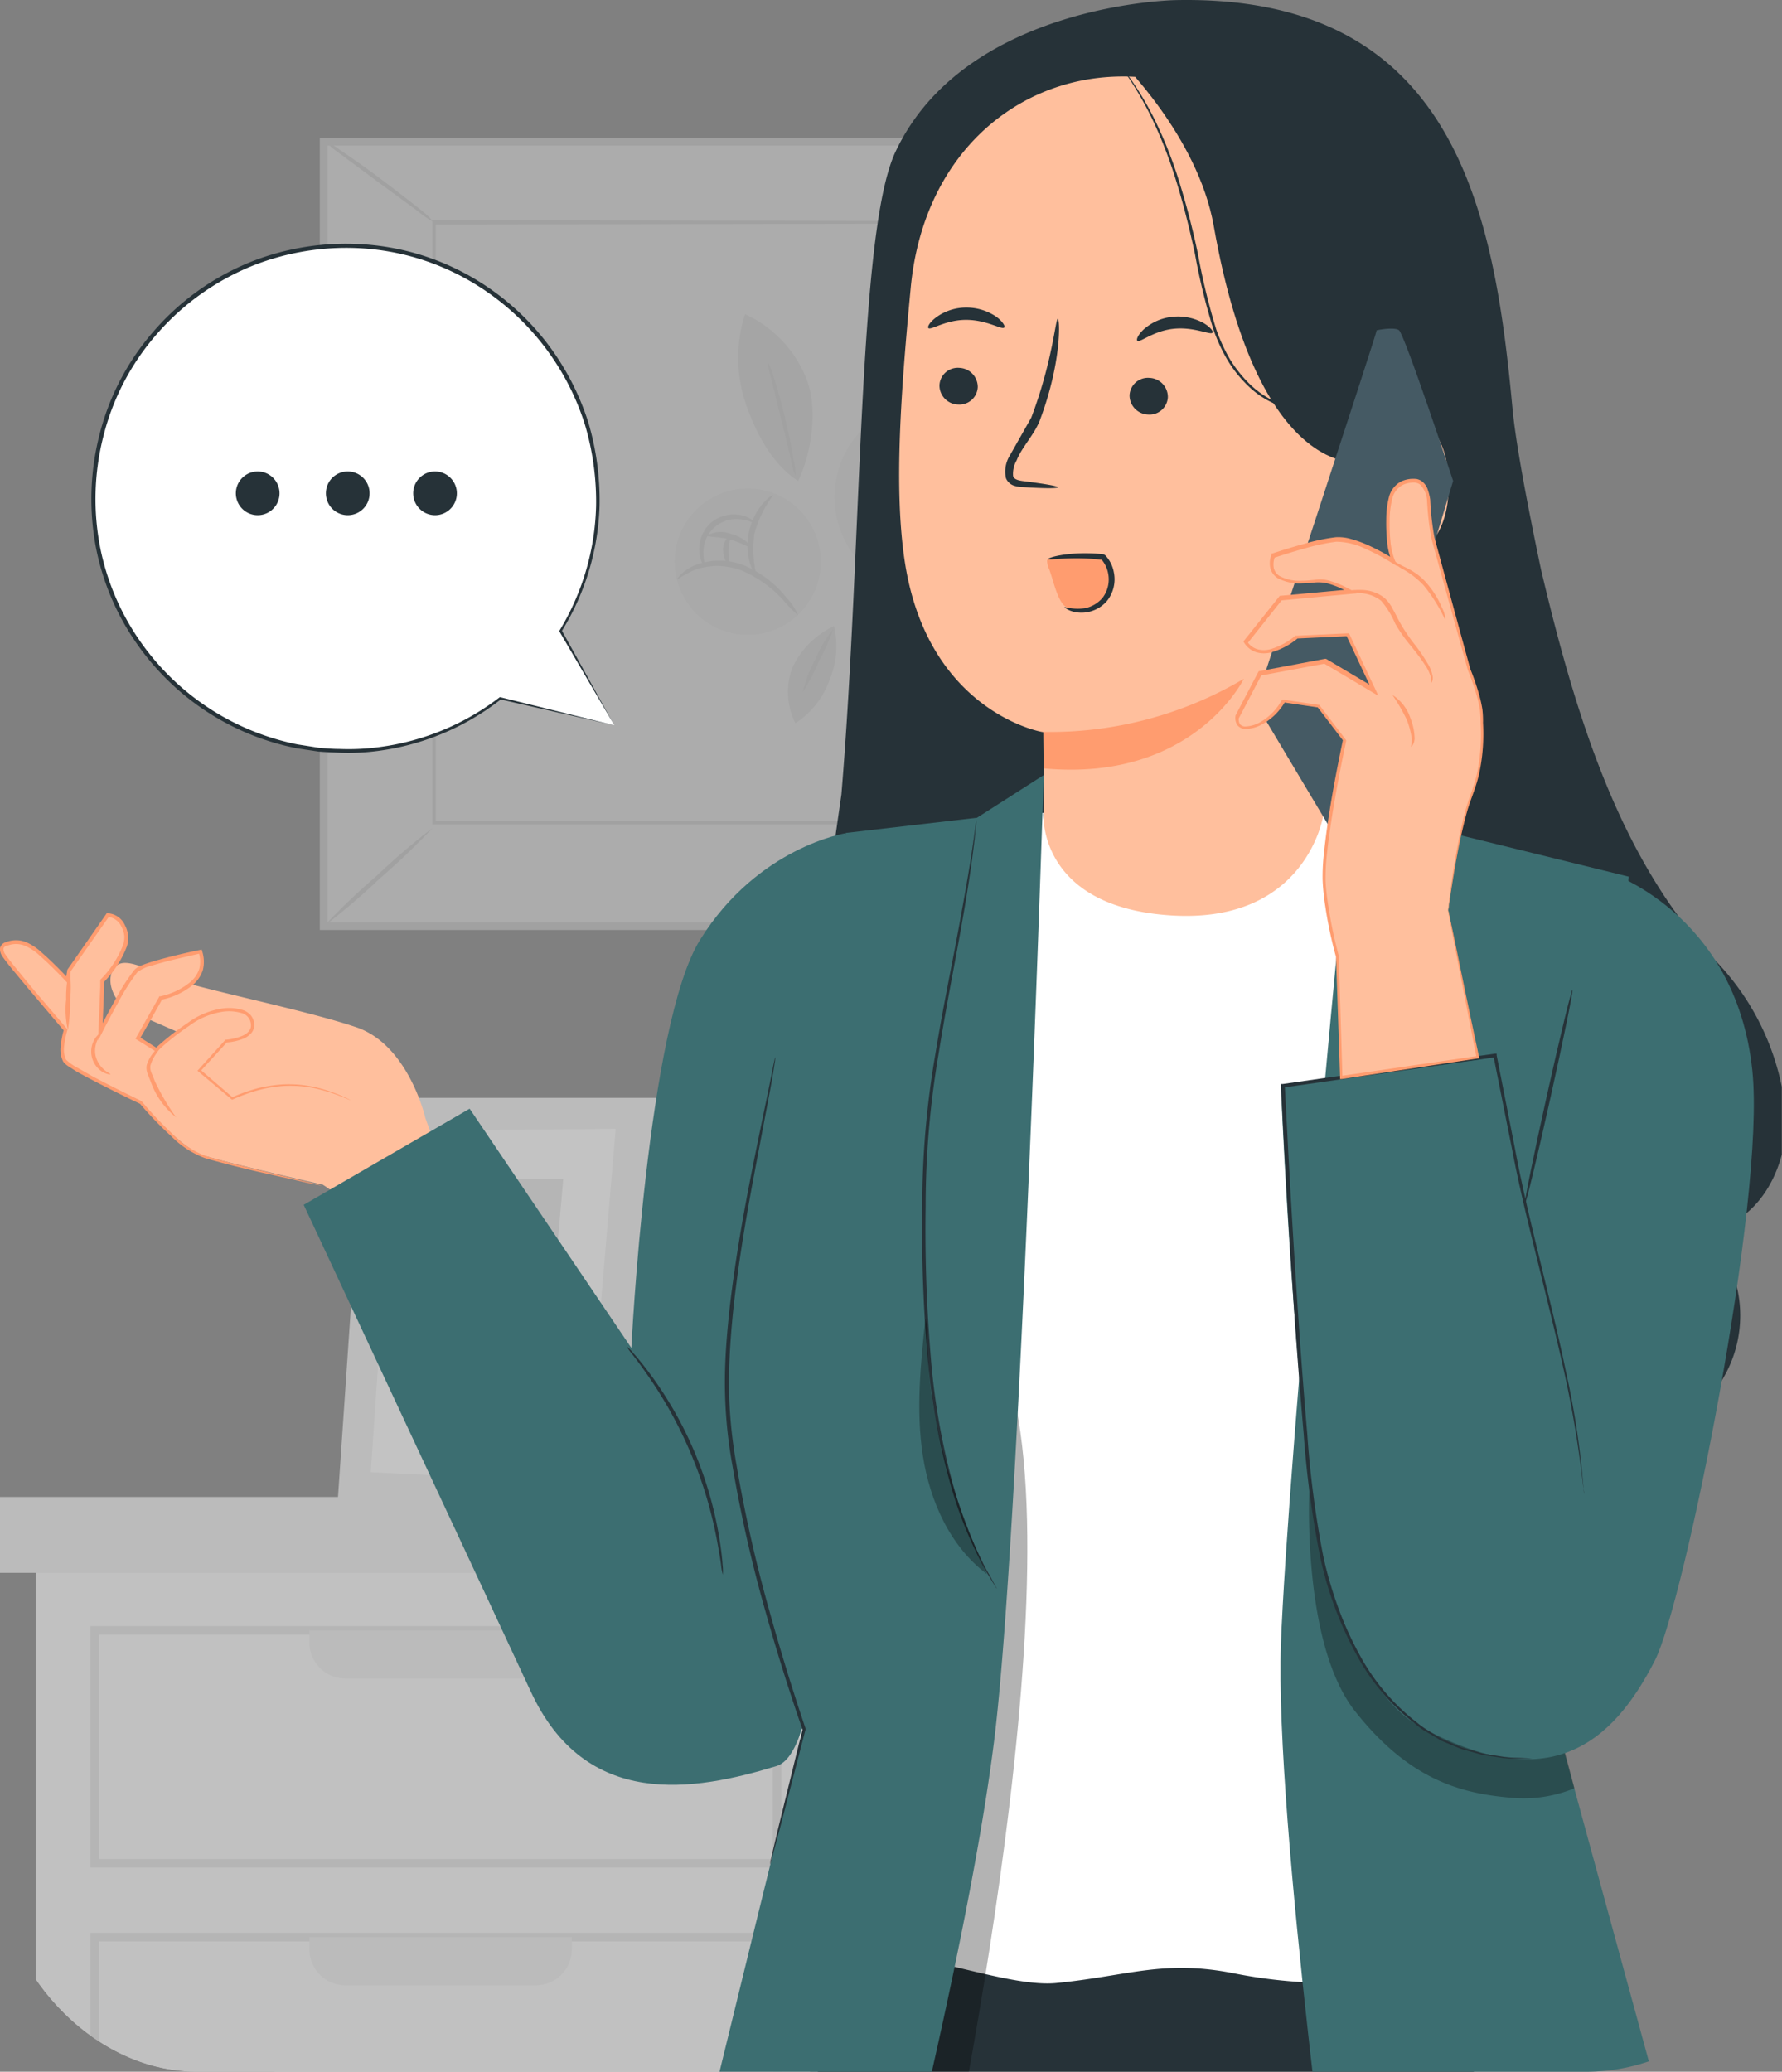 <svg xmlns="http://www.w3.org/2000/svg" fill="none" viewBox="0 0 302 351"><rect x="0" y="0" width="302" height="351" fill="#808080" stroke="none"/><g clip-path="url(#a)"><g opacity=".55" style="mix-blend-mode:multiply"><path fill="#E0E0E0" d="M182.953 263.277H46.535V521.42h136.418V263.277z"/><path fill="#F5F5F5" d="M142.459 263.277H6.041V521.42h136.418V263.277z"/><path fill="#E0E0E0" d="M132.42 316.413H15.332v-40.917H132.42v40.917zm-115.661-1.441h114.209v-38.035H16.771l-.012 38.035z"/><path fill="#EBEBEB" d="M52.454 276.223h44.443v2.057a6.1 6.1 0 0 1-1.784 4.311 6.09 6.09 0 0 1-4.307 1.786H58.532a6.09 6.09 0 0 1-4.307-1.786 6.1 6.1 0 0 1-1.784-4.311v-2.057h.013z"/><path fill="#E0E0E0" d="M132.42 368.391H15.332v-40.917H132.42v40.917zM16.759 366.95h114.209v-38.035H16.771l-.012 38.035z"/><path fill="#EBEBEB" d="M52.454 328.201h44.443v2.057a6.1 6.1 0 0 1-1.784 4.311 6.09 6.09 0 0 1-4.307 1.786H58.532a6.09 6.09 0 0 1-4.307-1.786 6.1 6.1 0 0 1-1.784-4.311v-2.057h.013zm95.715-74.58H0v12.859h148.169v-12.859z"/><path fill="#E0E0E0" d="M192.722 253.621h-44.554v12.859h44.554v-12.859zm-83.694-34.107l13.793 36.262-8.576-.037-6.878-22.294 1.661-13.931z"/><path fill="#EBEBEB" d="M61.89 186l-4.737 69.493 48.972 1.047 5.512-70.54H61.891z"/><path fill="#FAFAFA" d="M66.788 191.591l-3.95 57.842 36.421 1.761 5.082-59.947-37.553.344z"/><path fill="#E0E0E0" d="M74.785 199.77l-2.953 40.659h20.08l3.544-40.659h-20.67z"/></g><g opacity=".35" style="mix-blend-mode:multiply"><path fill="#E0E0E0" d="M233.548 23.228v133.679H61.068l-6.216-132.74 178.696-.939z"/><path fill="#fff" d="M54.852 24.016v132.891h172.48V24.017H54.852z"/><path fill="#E0E0E0" d="M227.985 157.561H54.199V23.378h173.786v134.183zm-172.48-1.308h171.173V24.67H55.506v131.583z"/><path fill="#fff" d="M208.65 37.67H73.535v101.743H208.65V37.669z"/><path fill="#E0E0E0" d="M208.649 37.67h-9.919l-27.713.217-97.483.151.318-.302v101.727l-.352-.352h135.116l-.285.285c0-30.744.117-56.155.151-73.884v-27.86 27.692c0 17.763.083 43.224.15 74.052v.285h-135.4.034V37.3h.301l97.684.151h37.432l-.034.218z"/><path fill="#E0E0E0" d="M54.835 23.697a16.752 16.752 0 0 1 2.915 1.795 153.533 153.533 0 0 1 6.703 4.763 311.23 311.23 0 0 1 6.517 5.032 15.088 15.088 0 0 1 2.514 2.332 18.632 18.632 0 0 1-2.815-1.946l-6.702-4.914-6.619-4.915a17.258 17.258 0 0 1-2.513-2.147zM227.416 24a95.722 95.722 0 0 1-9.216 7.178 97.648 97.648 0 0 1-9.55 6.558 96.273 96.273 0 0 1 9.132-7.111A97.535 97.535 0 0 1 227.416 24zm-19.454 115.413a125.978 125.978 0 0 1 9.919 8.487 127.44 127.44 0 0 1 9.534 9.074 122.645 122.645 0 0 1-10.053-8.554 123.735 123.735 0 0 1-9.4-9.007zM54.835 156.974a119.847 119.847 0 0 1 9.014-8.605 114.37 114.37 0 0 1 9.484-8.101 119.849 119.849 0 0 1-9.014 8.605 114.385 114.385 0 0 1-9.484 8.101z"/><path fill="#F5F5F5" d="M173.681 87.618a16.33 16.33 0 0 1-4.578 8.291 16.293 16.293 0 0 1-25.044-2.821 16.332 16.332 0 0 1 7.643-24.04 16.286 16.286 0 0 1 15.276 1.715 16.318 16.318 0 0 1 6.703 16.855z"/><path fill="#E0E0E0" d="M152.435 99.728a27.003 27.003 0 0 1 1.425-4.511 27.243 27.243 0 0 0 1.491-10.987 15.289 15.289 0 0 0-4.775-9.627 27.794 27.794 0 0 0-3.871-2.5 6.849 6.849 0 0 1 4.44 1.812 14.924 14.924 0 0 1 5.462 10.181 23.933 23.933 0 0 1-1.91 11.422 13.309 13.309 0 0 1-2.262 4.21z"/><path fill="#E0E0E0" d="M173.48 82.251c0 .37-4.39-1.207-9.484.319-5.093 1.526-7.875 5.132-8.143 4.864-.268-.268.369-1.124 1.676-2.449a14.474 14.474 0 0 1 6.132-3.64 14.296 14.296 0 0 1 7.121-.251c1.776.403 2.765 1.006 2.698 1.157z"/><path fill="#E0E0E0" d="M166.124 81.497c-.201 0-.117-1.14-.703-2.751a7.33 7.33 0 0 0-7.504-5.065c-1.085.08-2.14.4-3.086.939-1.508.771-2.211 1.677-2.379 1.543-.167-.134.335-1.208 1.91-2.315a7.666 7.666 0 0 1 10.25 1.293 7.679 7.679 0 0 1 1.663 3.353c.419 1.795-.017 3.003-.151 3.003z"/><path fill="#E0E0E0" d="M160.931 83.174c-.369 0-.101-2.315-.754-4.931-.654-2.617-1.86-4.495-1.559-4.73.302-.235 2.095 1.492 2.798 4.444.704 2.953-.184 5.217-.485 5.217z"/><path fill="#E0E0E0" d="M160.779 78.025c0 .368-1.424.452-2.764 1.157-1.341.704-2.497 1.677-2.748 1.392-.252-.285.452-1.56 2.161-2.516s3.418-.335 3.351-.034z"/><path fill="#F5F5F5" d="M134.691 85.673a12.407 12.407 0 0 1-.226 19.163 12.37 12.37 0 0 1-13.708 1.186 12.38 12.38 0 0 1-5.022-5.149 12.408 12.408 0 0 1 1.514-13.69 12.377 12.377 0 0 1 17.442-1.51z"/><path fill="#E0E0E0" d="M135.261 104.24a20.445 20.445 0 0 1-2.513-2.566 20.526 20.526 0 0 0-6.819-4.915 11.517 11.517 0 0 0-8.143-.234 20.715 20.715 0 0 0-3.05 1.677c-.084 0 .687-1.342 2.798-2.331a11.3 11.3 0 0 1 8.763 0 18.18 18.18 0 0 1 6.954 5.35 10.196 10.196 0 0 1 2.01 3.019z"/><path fill="#E0E0E0" d="M131.022 83.895a19.848 19.848 0 0 0-3.167 6.474 19.41 19.41 0 0 0 .352 7.196c-.117 0-.62-.655-1.055-1.98a11.044 11.044 0 0 1 2.127-10.282c.956-1.056 1.659-1.492 1.743-1.408z"/><path fill="#E0E0E0" d="M127.838 88.524c-.084.135-.804-.318-2.078-.503a5.57 5.57 0 0 0-4.603 1.258 5.594 5.594 0 0 0-1.948 4.361c0 1.291.335 2.08.184 2.147-.15.067-.687-.654-.854-2.114a5.973 5.973 0 0 1 1.977-5.132 6.064 6.064 0 0 1 5.379-1.19c1.407.402 2.01 1.106 1.943 1.173z"/><path fill="#E0E0E0" d="M127.135 92.633c-.185.218-1.575-.754-3.553-1.258-1.977-.503-3.669-.369-3.719-.637a4.603 4.603 0 0 1 3.954-.302c2.229.57 3.502 2.03 3.318 2.197z"/><path fill="#E0E0E0" d="M123.666 90.906c.252.15-.201 1.107-.217 2.264-.017 1.157.234 2.264 0 2.348-.235.084-.872-.872-.905-2.365-.034-1.493.988-2.398 1.122-2.247z"/><path fill="#EBEBEB" d="M135.261 81.496c-4.373-2.851-7.054-7.933-8.797-12.864a24.213 24.213 0 0 1-.201-15.398 20.121 20.121 0 0 1 10.523 11.255c1.826 4.948.754 12.244-1.525 17.007z"/><path fill="#fff" d="M130.134 61.235a175.762 175.762 0 0 1 4.691 19.456l-4.691-19.456z"/><path fill="#E0E0E0" d="M134.825 80.691a13.468 13.468 0 0 1-.787-2.834 303.15 303.15 0 0 0-1.676-6.877c-.653-2.55-1.19-4.848-1.676-6.86a12.678 12.678 0 0 1-.586-2.885 12.9 12.9 0 0 1 1.056 2.75c.553 1.678 1.24 4.127 1.893 6.827s1.139 5.166 1.424 6.944c.238.96.356 1.946.352 2.935z"/><path fill="#EBEBEB" d="M146.286 103.637c5.111-1.074 10.59.603 15.315 2.868a24.072 24.072 0 0 1 11.008 10.751 20.089 20.089 0 0 1-15.382-.52c-4.792-2.214-9.182-8.118-10.941-13.099z"/><path fill="#fff" d="M164.131 114.304a177.101 177.101 0 0 1-17.057-10.433l17.057 10.433z"/><path fill="#E0E0E0" d="M147.074 103.871c.906.382 1.766.866 2.564 1.443l5.998 3.723 6.049 3.657a12.933 12.933 0 0 1 2.446 1.677 12.022 12.022 0 0 1-2.681-1.191c-1.675-.822-3.803-2.046-6.166-3.489a99.65 99.65 0 0 1-5.931-3.908 12.634 12.634 0 0 1-2.279-1.912z"/><path fill="#EBEBEB" d="M141.343 106.069a14.763 14.763 0 0 1-.821 9.275 14.45 14.45 0 0 1-5.73 7.195 11.906 11.906 0 0 1-.603-9.191 14.599 14.599 0 0 1 7.154-7.279z"/><path fill="#fff" d="M136.031 117.323a106.315 106.315 0 0 1 5.211-10.768l-5.211 10.768z"/><path fill="#E0E0E0" d="M141.242 106.555a36.478 36.478 0 0 1-2.446 5.451 34.96 34.96 0 0 1-2.765 5.317 22.044 22.044 0 0 1 2.145-5.635 20.575 20.575 0 0 1 3.066-5.133z"/></g><path fill="#FFBF9D" d="M72.071 189.383s-.077-.373-.257-.978c-.874-2.972-4.06-11.835-11.373-14.344-8.841-3.023-27.578-6.689-32.32-8.632-4.742-1.942-7.71-3.447-8.996-1.067-1.285 2.379.643 6.033 3.226 7.113 2.583 1.081 10.987 4.786 10.987 4.786l-4.523 13.122s24.352 9.005 28.015 12.941a11.387 11.387 0 0 1 2.917 8.838L75.4 198.388l-3.329-9.005z"/><path fill="#FFBF9D" d="M1.288 159.717s-1.658.27-.591 1.968c1.066 1.698 10.473 12.582 10.473 12.582s-1.285 4.193 0 5.493c1.285 1.299 12.748 6.818 12.748 6.818s6.426 7.86 10.564 9.172c4.138 1.312 20.124 4.953 20.124 4.953l-3.29-15.309-12.002.528-5.539-4.721s2.712-5.365 3.303-5.236c.59.128 6.348-.785 5.757-2.354-.591-1.57-1.285-3.152-5.526-2.573-4.24.579-10.769 6.676-10.769 6.676l-3.174-2.006 3.855-6.819s8.713-1.698 6.708-7.86c0 0-9.06 1.969-10.589 3.011-1.53 1.042-6.361 10.613-6.361 10.613l.36-8.645s4.819-4.979 3.996-8.118c-.822-3.139-3.058-3.01-3.058-3.01l-6.477 9.43-.27 1.608s-4.562-4.889-6.554-5.931a4.298 4.298 0 0 0-3.688-.27z"/><path fill="#FF9C6F" d="M54.568 200.883l-.604-.103-1.76-.361c-1.568-.36-3.856-.874-6.747-1.518a187.823 187.823 0 0 1-10.64-2.662 15.55 15.55 0 0 1-5.784-3.731 58.768 58.768 0 0 1-5.333-5.545l.077.065a243.14 243.14 0 0 1-8.584-4.284 80.19 80.19 0 0 1-2.25-1.222l-1.143-.733a3.696 3.696 0 0 1-1.08-.914 4.481 4.481 0 0 1-.41-2.779c.09-.924.27-1.838.54-2.727v.27l-5.9-6.972-3.084-3.705c-.5-.643-1.028-1.286-1.503-1.994a2.008 2.008 0 0 1-.347-1.402 1.418 1.418 0 0 1 1.182-.978h-.09a4.57 4.57 0 0 1 3.226 0 8.913 8.913 0 0 1 2.698 1.762c1.62 1.403 3.136 2.946 4.652 4.542l-.552.167a53 53 0 0 1 .27-1.621v-.129l6.592-9.442.09-.142h.154a3.41 3.41 0 0 1 2.943 2.046c.291.547.474 1.146.54 1.762a4.69 4.69 0 0 1-.231 1.853 17.552 17.552 0 0 1-3.933 6.046l.09-.219v1.094c-.103 2.573-.205 5.09-.308 7.551l-.63-.167a175.122 175.122 0 0 1 2.84-5.326 34.893 34.893 0 0 1 3.226-5.043 3.378 3.378 0 0 1 1.362-.823c.463-.18.938-.335 1.4-.489.939-.283 1.864-.54 2.802-.785a114.48 114.48 0 0 1 5.552-1.286l.295-.065.078.284a5.83 5.83 0 0 1 .128 3.151 5.644 5.644 0 0 1-1.722 2.573 12.374 12.374 0 0 1-5.359 2.509l.206-.142a397.729 397.729 0 0 1-3.855 6.805l-.103-.411 3.122 1.981h-.36c1.703-1.568 3.525-3 5.45-4.284a12.998 12.998 0 0 1 6.13-2.509 8.05 8.05 0 0 1 3.225.283 3.13 3.13 0 0 1 1.388.914c.355.442.553.989.565 1.556a2.063 2.063 0 0 1-.578 1.544 3.73 3.73 0 0 1-1.285.862 9.464 9.464 0 0 1-2.866.63l.154-.077-4.562 4.979v-.309l5.513 4.734h-.205a29.849 29.849 0 0 1 4.382-1.556 23.98 23.98 0 0 1 4.125-.657 20.444 20.444 0 0 1 6.541.682c1.317.358 2.606.814 3.855 1.364l.964.45.309.167a2.32 2.32 0 0 1-.334-.115l-.977-.399a29.872 29.872 0 0 0-3.855-1.287 20.304 20.304 0 0 0-6.426-.591c-1.371.11-2.73.342-4.06.694a30.279 30.279 0 0 0-4.37 1.595h-.116l-.09-.077-5.551-4.657-.18-.154.154-.167 4.523-5.004v-.078h.103a9.431 9.431 0 0 0 2.712-.617c.848-.335 1.658-.991 1.568-1.917a2.125 2.125 0 0 0-1.607-1.994 7.607 7.607 0 0 0-3.02-.244 12.723 12.723 0 0 0-5.86 2.431 43.458 43.458 0 0 0-5.358 4.258l-.168.154-.192-.128-3.123-1.956-.244-.154.141-.244 3.855-6.818v-.116h.142a11.79 11.79 0 0 0 5.166-2.432 4.99 4.99 0 0 0 1.53-2.289 5.152 5.152 0 0 0-.13-2.779l.373.206c-1.825.411-3.675.849-5.513 1.286-.925.245-1.85.502-2.776.785-.892.2-1.733.586-2.467 1.132a35.167 35.167 0 0 0-3.136 4.914 149.316 149.316 0 0 0-2.827 5.3l-.694 1.364.064-1.518.309-7.552v-1.222l.09-.09a16.96 16.96 0 0 0 3.765-5.789 4.243 4.243 0 0 0 .219-1.582 4.349 4.349 0 0 0-.476-1.518 2.79 2.79 0 0 0-2.313-1.685l.257-.142-6.605 9.43.064-.129-.193 1.66-.103.643-.45-.476c-1.49-1.582-3.02-3.113-4.587-4.49a8.498 8.498 0 0 0-2.57-1.659 3.999 3.999 0 0 0-2.738 0h-.09c-.308.064-.617.257-.655.502-.031.337.06.675.257.951.424.644.964 1.287 1.452 1.917l3.059 3.744 5.937 6.972.103.116v.154c-.255.84-.431 1.701-.527 2.573a4.2 4.2 0 0 0 .308 2.432 8.496 8.496 0 0 0 2.03 1.415c.746.437 1.491.836 2.237 1.286 2.968 1.582 5.834 2.998 8.533 4.323a59.622 59.622 0 0 0 5.256 5.57 15.3 15.3 0 0 0 5.68 3.743c4.086 1.197 7.71 2.033 10.589 2.766l6.708 1.634 1.748.437.591.168z"/><path fill="#FF9C6F" d="M29.856 189.306a13.317 13.317 0 0 1-4.28-5.969 37.121 37.121 0 0 1-.54-1.377 2.65 2.65 0 0 1-.167-1.505 5.88 5.88 0 0 1 1.17-2.148c.81-1.094 1.632-1.505 1.683-1.377a12.001 12.001 0 0 0-1.285 1.647 6.663 6.663 0 0 0-.95 1.968c-.046.403.012.81.166 1.184a27 27 0 0 1 .553 1.363 37.273 37.273 0 0 0 3.65 6.214zM18.7 182.012c0 .077-.54 0-1.284-.373a4.079 4.079 0 0 1-1.286-5.725c.463-.695.926-.926.977-.875.052.052-.257.438-.565 1.107a4.275 4.275 0 0 0-.335 2.753c.228.92.74 1.744 1.465 2.354.553.476 1.054.656 1.029.759zm-7.196-7.514a15.09 15.09 0 0 1-.295-5.146c-.038-1.71.148-3.419.552-5.081.266 1.703.304 3.433.116 5.146a28.323 28.323 0 0 1-.373 5.081z"/><path fill="#263238" d="M132.715 388.856s122.084.528 124.654 0c2.57-.527-14.509-64.81-14.509-64.81l-99.492-3.551-10.653 68.361zm1.978-199.19l7.904-55.085c3.572-42.98 2.763-95.196 9.15-108.833C163.557.573 199.231.02 199.231.02c47.394-.991 53.974 35.75 57.084 69.068.514 5.648 2.39 15.733 4.845 27.414 5.77 24.365 13.313 49.451 29.942 66.65a43.038 43.038 0 0 1 11.438 24.623c1.066 9.069-4.267 19.682-13.327 20.724a20.972 20.972 0 0 1 1.99 26.301 20.947 20.947 0 0 1-6.963 6.349c-7.801 4.374-17.413 3.319-26.229 1.839-8.816-1.479-17.991-3.434-24.597-9.313-6.605-5.879-9.792-14.782-12.067-23.401a203.466 203.466 0 0 1-5.718-31.659l-80.936 11.051z"/><path fill="#FFBF9D" d="M192.279 13.013l3.097-2.663 31.266 14.524a8.993 8.993 0 0 1 5.736 2.995 9.01 9.01 0 0 1 2.245 6.074l-10.05 106.71c-.321 7.062 2.467 10.497-2.082 15.9l-31.189 36.02c-10.898 12.993-8.456-16.723-15.794-31.993-.514-1.068 2.133-4.812 2.005-5.571a20.08 20.08 0 0 1-.36-2.341c-.527-8.426-.218-15.694-.218-15.694-.103-9.224-.103-13.006-.103-12.929 0 .077-19.431-3.229-23.453-28.623-1.992-12.62-.63-29.794.964-46.672 2.21-23.387 19.135-36.74 37.936-35.737z"/><path fill="#263238" d="M191.431 66.953a3.251 3.251 0 0 0 3.136 3.28 3.106 3.106 0 0 0 3.044-1.739 3.12 3.12 0 0 0 .31-1.194 3.243 3.243 0 0 0-3.136-3.28 3.107 3.107 0 0 0-3.044 1.738 3.12 3.12 0 0 0-.31 1.195zm-32.218-1.699a3.239 3.239 0 0 0 3.136 3.28 3.107 3.107 0 0 0 3.044-1.738 3.12 3.12 0 0 0 .31-1.194 3.25 3.25 0 0 0-3.136-3.28 3.107 3.107 0 0 0-3.044 1.738 3.12 3.12 0 0 0-.31 1.194zm-1.875-9.673c.411.425 2.878-1.402 6.425-1.39 3.547.014 6.066 1.763 6.426 1.287.192-.193-.219-.965-1.285-1.775a8.915 8.915 0 0 0-5.141-1.595 8.579 8.579 0 0 0-5.076 1.634c-1.182.874-1.542 1.646-1.349 1.84zm35.416 2.147c.437.386 2.712-1.685 6.194-2.032 3.483-.348 6.207 1.132 6.541.669.167-.206-.321-.927-1.516-1.634a8.989 8.989 0 0 0-5.295-1.055 8.592 8.592 0 0 0-4.87 2.148c-.99.94-1.272 1.737-1.054 1.904zm-13.48 24.829c0-.206-2.159-.579-5.693-1.029-.887-.103-1.735-.27-1.889-.888a4.574 4.574 0 0 1 .604-2.65c.835-2.16 2.978-4.342 3.903-6.709 3.676-9.7 3.473-17.11 3.075-17.25-.399-.142-.826 7.023-4.501 16.723l-3.827 6.76a5.153 5.153 0 0 0-.462 3.512 2.244 2.244 0 0 0 1.465 1.287 5.883 5.883 0 0 0 1.516.218c3.585.232 5.796.232 5.809.026z"/><path fill="#FF9C6F" d="M176.831 124.006a64.365 64.365 0 0 0 33.965-9.005s-8.546 17.56-33.926 15.18l-.039-6.175zm1.924-29.456c1.94-.798 6.453-1.197 8.226.104a5.153 5.153 0 0 1 1.743 3.882c.162 1.577-2.312 4.026-3.659 4.617a4.319 4.319 0 0 1-4.771-.624c-1.211-1.246-1.869-4.489-2.494-6.11a3.675 3.675 0 0 1-.351-1.403c.005-.473.876-.312 1.306-.466z"/><path fill="#263238" d="M231.745 78.3s-18.172 4.656-26.049-40.022c-2.699-15.283-16.077-28.224-16.077-28.224l5.77-1.428s34.698 11.732 35.328 12.208c.629.476 7.967 18.705 7.967 18.705l-6.939 38.76z"/><path fill="#FFBF9D" d="M227.413 76.42c0-1.877 2.197-6.341 4.061-6.624 4.973-.785 13.956-.374 14.033 12.285.103 17.315-17.272 13.842-17.31 13.353-.039-.489-.797-12.478-.784-19.013z"/><path fill="#FF9C6F" d="M233.44 88.835c.077 0 .296.22.81.45.722.29 1.527.29 2.249 0 1.825-.681 3.354-3.588 3.418-6.715a10.084 10.084 0 0 0-.874-4.31 3.492 3.492 0 0 0-2.274-2.302 1.527 1.527 0 0 0-1.774.836c-.231.49-.128.837-.218.862-.09.026-.373-.283-.231-1.003.09-.43.326-.817.668-1.094a2.322 2.322 0 0 1 1.67-.45 4.252 4.252 0 0 1 3.162 2.676 10.192 10.192 0 0 1 1.066 4.811c-.09 3.486-1.85 6.767-4.343 7.5a3.277 3.277 0 0 1-2.763-.437c-.54-.4-.63-.785-.566-.824z"/><path fill="#263238" d="M219.986 69.23a22.568 22.568 0 0 1-2.57-.644 15.767 15.767 0 0 1-5.963-3.86 22.05 22.05 0 0 1-3.007-3.858 29.191 29.191 0 0 1-2.352-5.146 110.899 110.899 0 0 1-3.084-12.736 131.231 131.231 0 0 0-3.328-12.736 72.371 72.371 0 0 0-3.997-9.982 51.542 51.542 0 0 0-3.65-6.265c-.475-.708-.886-1.287-1.156-1.595a3.837 3.837 0 0 0-.437-.528c.108.204.228.402.36.592.244.373.642.913 1.092 1.634a60.354 60.354 0 0 1 3.496 6.303 77.12 77.12 0 0 1 3.855 9.97c1.221 3.86 2.3 8.143 3.277 12.697a105.96 105.96 0 0 0 3.135 12.787 28.92 28.92 0 0 0 2.429 5.236 20.728 20.728 0 0 0 3.11 3.95 15.2 15.2 0 0 0 6.13 3.859 9.745 9.745 0 0 0 2.66.321zm-39.572 33.605a8.695 8.695 0 0 0 3.436.212 5.295 5.295 0 0 0 3.041-1.811 5.16 5.16 0 0 0 .897-4.144 5.03 5.03 0 0 0-1.19-2.391l.289.166c-5.257-.68-9.189.128-9.236-.151-.048-.28 3.886-1.4 9.361-.815l.134.077.156.09a5.645 5.645 0 0 1 1.458 2.856 5.873 5.873 0 0 1-1.178 4.916 5.75 5.75 0 0 1-3.641 1.926c-2.398.253-3.643-.909-3.527-.931z"/><path fill="#fff" d="M259.605 328.883a84.743 84.743 0 0 1-50.298 5.48c-12.106-2.432-17.992.399-30.303 1.608-7.286.707-20.305-4.335-27.617-4.541a25.142 25.142 0 0 1-18.672-9.211l14.804-144.364 14.406-38.258 14.907-1.891s-1.156 15.977 21.705 17.392c22.862 1.415 25.702-16.852 25.702-16.852s43.617 8.542 43.244 9.867c-.373 1.325-26.023 145.624-26.023 145.624l18.145 35.146z"/><path fill="#3C6E71" d="M229.534 132.934c-.72 2.071-11.373 115.65-12.453 145.611-1.079 29.961 10.14 110.505 10.14 110.505l62.97-.438-25.625-93.781 11.45-146.306-36.625-9.005-9.857-6.586z"/><path fill="#000" d="M221.952 250.925s-1.658 27.156 7.71 39.017c9.369 11.861 18.261 13.958 26.73 14.665a22.618 22.618 0 0 0 10.435-1.633l-4.536-17.161-40.339-34.888z" opacity=".3"/><path fill="#3C6E71" d="M272.136 147.599s22.052 6.818 24.84 33.821c2.275 21.972-11.565 90.243-16.513 99.891-7.222 14.151-17.991 23.259-40.069 11.064-7.711-4.271-16.025-19.438-18.557-42.453-3.303-30.089-4.755-65.698-4.755-65.698l26.28-4.129 13.121 36.869 15.653-69.365z"/><path fill="#263238" d="M259.722 297.958h-2.468c-1.01.021-2.02-.044-3.02-.193l-1.927-.283a10.909 10.909 0 0 1-1.067-.167l-1.092-.296-2.391-.669c-.809-.296-1.645-.682-2.57-1.042-.424-.206-.899-.348-1.285-.605l-1.285-.772-1.375-.797c-.446-.303-.874-.63-1.285-.978a36.441 36.441 0 0 1-9.818-11.359 60.856 60.856 0 0 1-6.426-17.097 168.174 168.174 0 0 1-2.776-20.789c-1.285-14.704-2.339-30.874-3.277-47.894-.197-3.73-.389-7.418-.578-11.063v-.296h.296l35.982-5.146h.283v.296a11054.45 11054.45 0 0 1 3.097 15.759c.938 5.043 2.043 9.803 3.11 14.267 2.159 9.005 4.151 16.813 5.5 23.387a143.166 143.166 0 0 1 3.097 21.008 3.622 3.622 0 0 1 0-.361c0-.257-.077-.604-.141-1.055a121.46 121.46 0 0 0-.514-4.129 183.764 183.764 0 0 0-2.75-15.437c-1.465-6.6-3.444-14.395-5.642-23.336-1.092-4.477-2.21-9.237-3.161-14.267l-3.149-15.771.347.244-35.982 5.146.282-.348c.193 3.628.386 7.32.579 11.051.938 16.994 1.953 33.19 3.225 47.881a171.786 171.786 0 0 0 2.699 20.724 60.523 60.523 0 0 0 6.271 16.969 36.147 36.147 0 0 0 9.639 11.307c.411.344.84.666 1.285.965l1.285.811 1.285.771c.417.225.846.427 1.285.605.861.373 1.683.759 2.48 1.068l2.365.682 1.079.321c.36.077.72.116 1.054.18l1.902.296c.997.174 2.008.26 3.02.257l1.863.091.669.064z"/><path fill="#263238" d="M266.493 167.667c.18 0-1.478 8.182-3.701 18.178-2.224 9.995-4.164 18.087-4.344 18.01-.18-.078 1.465-8.169 3.688-18.178 2.223-10.008 4.177-18.01 4.357-18.01z"/><path fill="#000" d="M125.364 389.347l31.254-.489s24.352-106.298 15.588-150.513" opacity=".3"/><path fill="#3C6E71" d="M143.368 141.154s-14.907 2.315-24.686 18.01c-8.996 14.279-11.682 69.21-11.682 69.21l-27.41-40.536-28.119 16.287s34.852 74.613 38.463 82.421c9.291 20.12 27.681 16.93 41.65 12.672 13.969-4.258 4.408-111.174 4.408-111.174l7.376-46.89z"/><path fill="#3C6E71" d="M136.184 293.61c-.347.077-23.247 94.347-23.247 94.347 0 2.367 31.266 1.029 35.816.9 0 0 15.421-58.867 19.777-94.36 4.357-35.492 8.353-163.184 8.353-163.184l-11.308 7.23-22.207 2.573-14.316 46.208a143.415 143.415 0 0 0 3.071 93.794l4.061 12.492z"/><path fill="#263238" d="M168.942 269.154s-.09-.09-.206-.283l-.539-.849c-.425-.785-1.208-1.853-1.928-3.383a68.165 68.165 0 0 1-5.243-13.354 114.559 114.559 0 0 1-3.779-20.866 251.609 251.609 0 0 1-.95-25.96 151.165 151.165 0 0 1 2.223-25.87c1.285-7.886 2.763-14.923 3.855-20.84 1.092-5.918 1.941-10.742 2.416-14.074.257-1.672.411-2.971.54-3.859 0-.412.115-.733.154-1.003.039-.271 0-.335 0-.335.017.115.017.232 0 .347 0 .258 0 .592-.09 1.004-.09.887-.18 2.187-.411 3.859-.399 3.358-1.144 8.182-2.211 14.151-1.066 5.969-2.48 12.993-3.726 20.853a153.311 153.311 0 0 0-2.172 25.729c-.134 8.637.167 17.276.899 25.883a117.248 117.248 0 0 0 3.624 20.801 72.468 72.468 0 0 0 5.012 13.315c.681 1.544 1.427 2.573 1.812 3.422.193.36.36.656.476.9.099.126.182.264.244.412zm-38.386 46.685a2.026 2.026 0 0 1 0-.412l.27-1.196 1.08-4.58c.989-4.014 2.39-9.725 4.112-16.724v.142a346.006 346.006 0 0 1-6.297-20.068 230.823 230.823 0 0 1-5.59-24.674 79.186 79.186 0 0 1-1.285-14.074c0-4.567.411-9.005.861-13.121.989-8.324 2.339-15.746 3.559-21.947 1.221-6.201 2.275-11.166 2.995-14.678.347-1.698.604-3.036.796-4.001.09-.424.168-.759.219-1.029.016-.123.046-.244.09-.36.014.119.014.24 0 .36 0 .283-.09.63-.141 1.055-.142.926-.373 2.277-.682 4.013l-2.788 14.73c-1.157 6.214-2.468 13.623-3.406 21.87-.437 4.155-.784 8.529-.822 13.057.023 4.685.453 9.36 1.285 13.97a238.533 238.533 0 0 0 5.539 24.61 383.002 383.002 0 0 0 6.168 20.068v.155l-4.331 16.723c-.514 1.93-.925 3.448-1.208 4.541-.141.489-.244.875-.334 1.171a1.52 1.52 0 0 1-.09.399zm-8.046-49.052a7.895 7.895 0 0 1-.308-1.647c-.141-1.068-.398-2.573-.758-4.502a72.013 72.013 0 0 0-11.566-27.466 75.58 75.58 0 0 0-2.686-3.679 9.79 9.79 0 0 1-.977-1.364 7.74 7.74 0 0 1 1.183 1.197c.719.797 1.709 2.019 2.865 3.576a64.352 64.352 0 0 1 11.643 27.658c.309 1.904.489 3.461.553 4.541.071.559.088 1.124.051 1.686z"/><path fill="#455A64" d="M233.312 55.953c0 .566-20.562 63.126-20.562 63.126l12.363 20.711 3.855-.939 17.298-57.375s-8.263-24.995-9.201-25.561c-.939-.566-3.753.038-3.753.038z"/><path fill="#FFBF9D" d="M245.418 154.186s1.516-13.147 3.855-19.296c2.339-6.149 1.838-9.983 1.838-13.611 0-2.843-2.146-7.976-2.146-7.976s-5.603-19.72-6.297-22.885c-.694-3.165.257-9.237-3.187-9.095-3.444.141-4.267 2.573-4.267 7.307s.964 6.342.964 6.342-6.207-4.001-9.651-3.718c-3.444.283-10.743 2.753-10.743 2.753s-2.571 5.634 7.582 4.284c2.069-.283 5.513 1.788 5.513 1.788l-11.849 1.106-5.924 7.449s2.197 4.271 8.674-.837l8.688-.411 4.407 9.378-8.276-4.914-11.039 2.109-3.855 7.397s-.578 2.663 2.737 1.699a9.503 9.503 0 0 0 5.064-4.323l5.963.875 4.407 5.789s-3.996 18.344-3.444 24.687a70.588 70.588 0 0 0 2.198 12.002l.655 20.519 23.132-3.435-4.999-24.983z"/><path fill="#FF9C6F" d="M245.418 154.186c.045.135.084.272.116.411l.269 1.287c.232 1.119.579 2.727 1.016 4.837.874 4.258 2.146 10.471 3.855 18.422v.18h-.18l-23.132 3.499h-.257v-.27c-.205-6.188-.437-13.122-.694-20.506v.064a71.856 71.856 0 0 1-1.799-8.49 39.526 39.526 0 0 1-.462-4.516 35.126 35.126 0 0 1 .231-4.631c.655-6.213 1.85-12.607 3.225-19.193l.065.257-4.421-5.789.206.116-5.963-.875.334-.167a10.1 10.1 0 0 1-3.855 3.859 6.086 6.086 0 0 1-2.802.823 1.745 1.745 0 0 1-1.491-.682 2.199 2.199 0 0 1-.282-1.62l3.855-7.359.077-.141h.154l11.026-2.072h.232l8.276 4.915-.476.424-4.408-9.378.322.193h-.167l-8.521.399.193-.064a12.142 12.142 0 0 1-4.472 2.392c-.84.241-1.73.241-2.57 0a3.78 3.78 0 0 1-2.082-1.646l-.116-.193.142-.168 5.937-7.448.077-.116h.141l11.849-1.093-.129.604a15.218 15.218 0 0 0-3.855-1.633 5.129 5.129 0 0 0-.977-.142 9.99 9.99 0 0 0-1.015 0c-.708.09-1.42.142-2.133.154a7.858 7.858 0 0 1-4.215-.874 2.834 2.834 0 0 1-1.285-1.84 3.859 3.859 0 0 1 .257-2.213v-.128h.128a96.702 96.702 0 0 1 5.333-1.621 33.67 33.67 0 0 1 5.385-1.132 7.603 7.603 0 0 1 2.763.347c.877.247 1.736.557 2.57.926a36.354 36.354 0 0 1 4.639 2.496l-.411.399a11.292 11.292 0 0 1-.861-3.628 30.5 30.5 0 0 1-.128-3.589 14.999 14.999 0 0 1 .411-3.538 4.178 4.178 0 0 1 2.107-2.868 4.908 4.908 0 0 1 2.648-.412c.309.065.602.192.861.373.49.372.849.89 1.028 1.48.187.538.32 1.094.398 1.659.093 2.158.333 4.307.72 6.432 2.21 8.117 4.241 15.579 6.078 22.268a40.789 40.789 0 0 1 1.555 4.567c.207.749.37 1.509.489 2.277.084.747.119 1.499.102 2.251a32.426 32.426 0 0 1-.578 8.272c-.527 2.573-1.568 4.747-2.146 6.844a87.8 87.8 0 0 0-1.375 5.815c-.694 3.511-1.105 6.239-1.388 8.091-.129.901-.231 1.595-.296 2.097-.064.502-.128.708-.128.708s0-.245.064-.721.142-1.196.244-2.11c.244-1.852.617-4.592 1.285-8.117.335-1.762.733-3.718 1.286-5.84.552-2.123 1.593-4.323 2.094-6.831.522-2.698.699-5.452.527-8.195a17.989 17.989 0 0 0-.116-2.213 20.381 20.381 0 0 0-.488-2.225 42.598 42.598 0 0 0-1.555-4.503l-6.168-22.268a48.767 48.767 0 0 1-.746-6.432 4.23 4.23 0 0 0-1.208-2.766 1.938 1.938 0 0 0-1.413-.296 4.075 4.075 0 0 0-1.53.4 3.565 3.565 0 0 0-1.799 2.572 14.817 14.817 0 0 0-.385 3.396 29.418 29.418 0 0 0 .128 3.525 11.73 11.73 0 0 0 .797 3.383l.437.927-.861-.528a36.842 36.842 0 0 0-4.562-2.444 11.557 11.557 0 0 0-4.999-1.222 35.67 35.67 0 0 0-5.269 1.119 103.8 103.8 0 0 0-5.295 1.62l.18-.166a3.424 3.424 0 0 0-.205 1.826 2.169 2.169 0 0 0 1.028 1.428 7.226 7.226 0 0 0 3.855.772c.681 0 1.375-.077 2.069-.141.362-.054.727-.08 1.092-.078.377.019.751.07 1.118.155a15.81 15.81 0 0 1 4.023 1.698l.886.515-1.028.09-11.848 1.106.231-.116-5.924 7.449v-.361a3.151 3.151 0 0 0 1.696 1.287 4.102 4.102 0 0 0 2.262 0 11.85 11.85 0 0 0 4.215-2.277h.193l8.52-.399h.386l.089.206 4.408 9.378.463.991-.938-.554c-2.84-1.698-5.655-3.37-8.276-4.914h.231l-11.026 2.058.231-.167-3.855 7.359v-.09c-.079.376-.02.769.167 1.106a1.153 1.153 0 0 0 .977.399 5.428 5.428 0 0 0 2.48-.734 9.538 9.538 0 0 0 3.573-3.614l.115-.193h.219l5.95.874h.128l.077.103 4.408 5.789.077.116v.142c-1.375 6.56-2.57 12.954-3.251 19.116a36.682 36.682 0 0 0-.244 4.567c.085 1.431.248 2.857.488 4.271a73.322 73.322 0 0 0 1.761 8.413v.064c.218 7.397.437 14.318.617 20.519l-.27-.219 23.132-3.383-.142.219c-1.568-7.976-2.789-14.215-3.624-18.486-.411-2.11-.719-3.731-.925-4.837-.103-.541-.18-.939-.231-1.287-.052-.347-.026-.334-.026-.334z"/><path fill="#FF9C6F" d="M227.324 100.31a2.57 2.57 0 0 1 .925-.218 14.5 14.5 0 0 1 2.57-.142 6.486 6.486 0 0 1 3.74 1.287 6.214 6.214 0 0 1 1.439 1.878c.399.695.758 1.428 1.144 2.161a28.946 28.946 0 0 0 2.57 3.859 30.443 30.443 0 0 1 2.185 3.191c.49.743.806 1.587.925 2.47 0 .669-.296.965-.308.926a3.092 3.092 0 0 0 0-.901 6.928 6.928 0 0 0-1.08-2.251c-.578-.9-1.362-1.929-2.262-3.062a24.921 24.921 0 0 1-2.724-3.859 15.098 15.098 0 0 0-2.378-3.859 6.197 6.197 0 0 0-3.392-1.287c-1.992-.244-3.354-.064-3.354-.193zm17.605 4.733a27.583 27.583 0 0 0-3.624-5.828 14.49 14.49 0 0 0-3.855-2.946c-1.106-.682-1.607-1.35-1.53-1.402.077-.051.643.437 1.761 1.003.552.283 1.285.605 1.966 1.068a9.272 9.272 0 0 1 2.108 1.827 15.295 15.295 0 0 1 2.647 4.258c.341.619.522 1.313.527 2.02zm-5.809 21.458c.092-.423.139-.854.141-1.287a13.515 13.515 0 0 0-.848-3.267 30.976 30.976 0 0 0-2.429-4.194 7.29 7.29 0 0 1 3.046 3.937 9.635 9.635 0 0 1 .707 3.512c-.077.913-.566 1.402-.617 1.299z"/><path fill="#000" d="M156.835 223.331c-.809 7.719-1.632 15.605-.437 23.311 1.196 7.705 4.627 15.372 10.847 20.042-5.719-12.864-10.435-27.298-10.05-41.783" opacity=".3"/><path fill="#fff" d="M104.104 122.874l-9.084-16.001a42.848 42.848 0 0 0 5.667-30.444 42.816 42.816 0 0 0-16.326-26.305 42.733 42.733 0 0 0-57.42 5.5A42.835 42.835 0 0 0 15.894 84.55a42.834 42.834 0 0 0 11.332 28.816 42.73 42.73 0 0 0 57.472 4.932l19.406 4.576z"/><path fill="#263238" d="M104.104 122.874l-19.318-4.753.118.31a.22.22 0 0 0 0-.28.251.251 0 0 0-.251 0 42.434 42.434 0 0 1-20.439 8.429 38.692 38.692 0 0 1-6.71.31c-1.15 0-2.33-.104-3.51-.207l-3.568-.561a42.76 42.76 0 0 1-26.352-17.02 42.1 42.1 0 0 1-7.093-16.327 42.986 42.986 0 0 1 .516-18.762 41.555 41.555 0 0 1 9.025-17.346A42.678 42.678 0 0 1 42.743 45.05a43.107 43.107 0 0 1 18.905-2.953 41.685 41.685 0 0 1 17.386 5.167 43.11 43.11 0 0 1 20.1 24.697 45.846 45.846 0 0 1 1.887 13.773 42.7 42.7 0 0 1-6.193 21.094.179.179 0 0 0 0 .192l9.276 15.854c-.635-1.136-3.304-5.978-8.922-16.105v.192a42.838 42.838 0 0 0 6.429-21.272 46.653 46.653 0 0 0-1.858-13.964 43.904 43.904 0 0 0-7.3-13.92 43.368 43.368 0 0 0-13.05-11.16 42.276 42.276 0 0 0-17.696-5.241 43.741 43.741 0 0 0-19.17 2.952 42.972 42.972 0 0 0-16.531 11.81 42.337 42.337 0 0 0-9.202 17.714 43.842 43.842 0 0 0-.501 19.102 42.582 42.582 0 0 0 7.255 16.592 43.218 43.218 0 0 0 26.81 17.212l3.627.547c1.194.103 2.389.132 3.554.191a37.81 37.81 0 0 0 6.783-.339 42.737 42.737 0 0 0 20.572-8.71l-.28-.265a.206.206 0 0 0 0 .265h.073l19.407 4.399z"/><path fill="#263238" d="M70.024 83.578a3.708 3.708 0 0 0 2.285 3.424 3.698 3.698 0 0 0 5.047-2.7 3.708 3.708 0 0 0-1.574-3.804 3.7 3.7 0 0 0-5.758 3.08zm-14.791 0a3.708 3.708 0 0 0 2.285 3.424 3.699 3.699 0 0 0 5.047-2.7 3.708 3.708 0 0 0-1.574-3.804 3.7 3.7 0 0 0-2.057-.625 3.683 3.683 0 0 0-3.423 2.285c-.186.45-.28.933-.278 1.42zm-14.761-1.86a3.708 3.708 0 0 0 2.002 5.367 3.698 3.698 0 0 0 4.867-3.013 3.709 3.709 0 0 0-1.81-3.697 3.698 3.698 0 0 0-5.059 1.343z"/></g><defs><clipPath id="a"><rect width="301.963" height="351" fill="#fff" rx="33.237"/></clipPath></defs></svg>